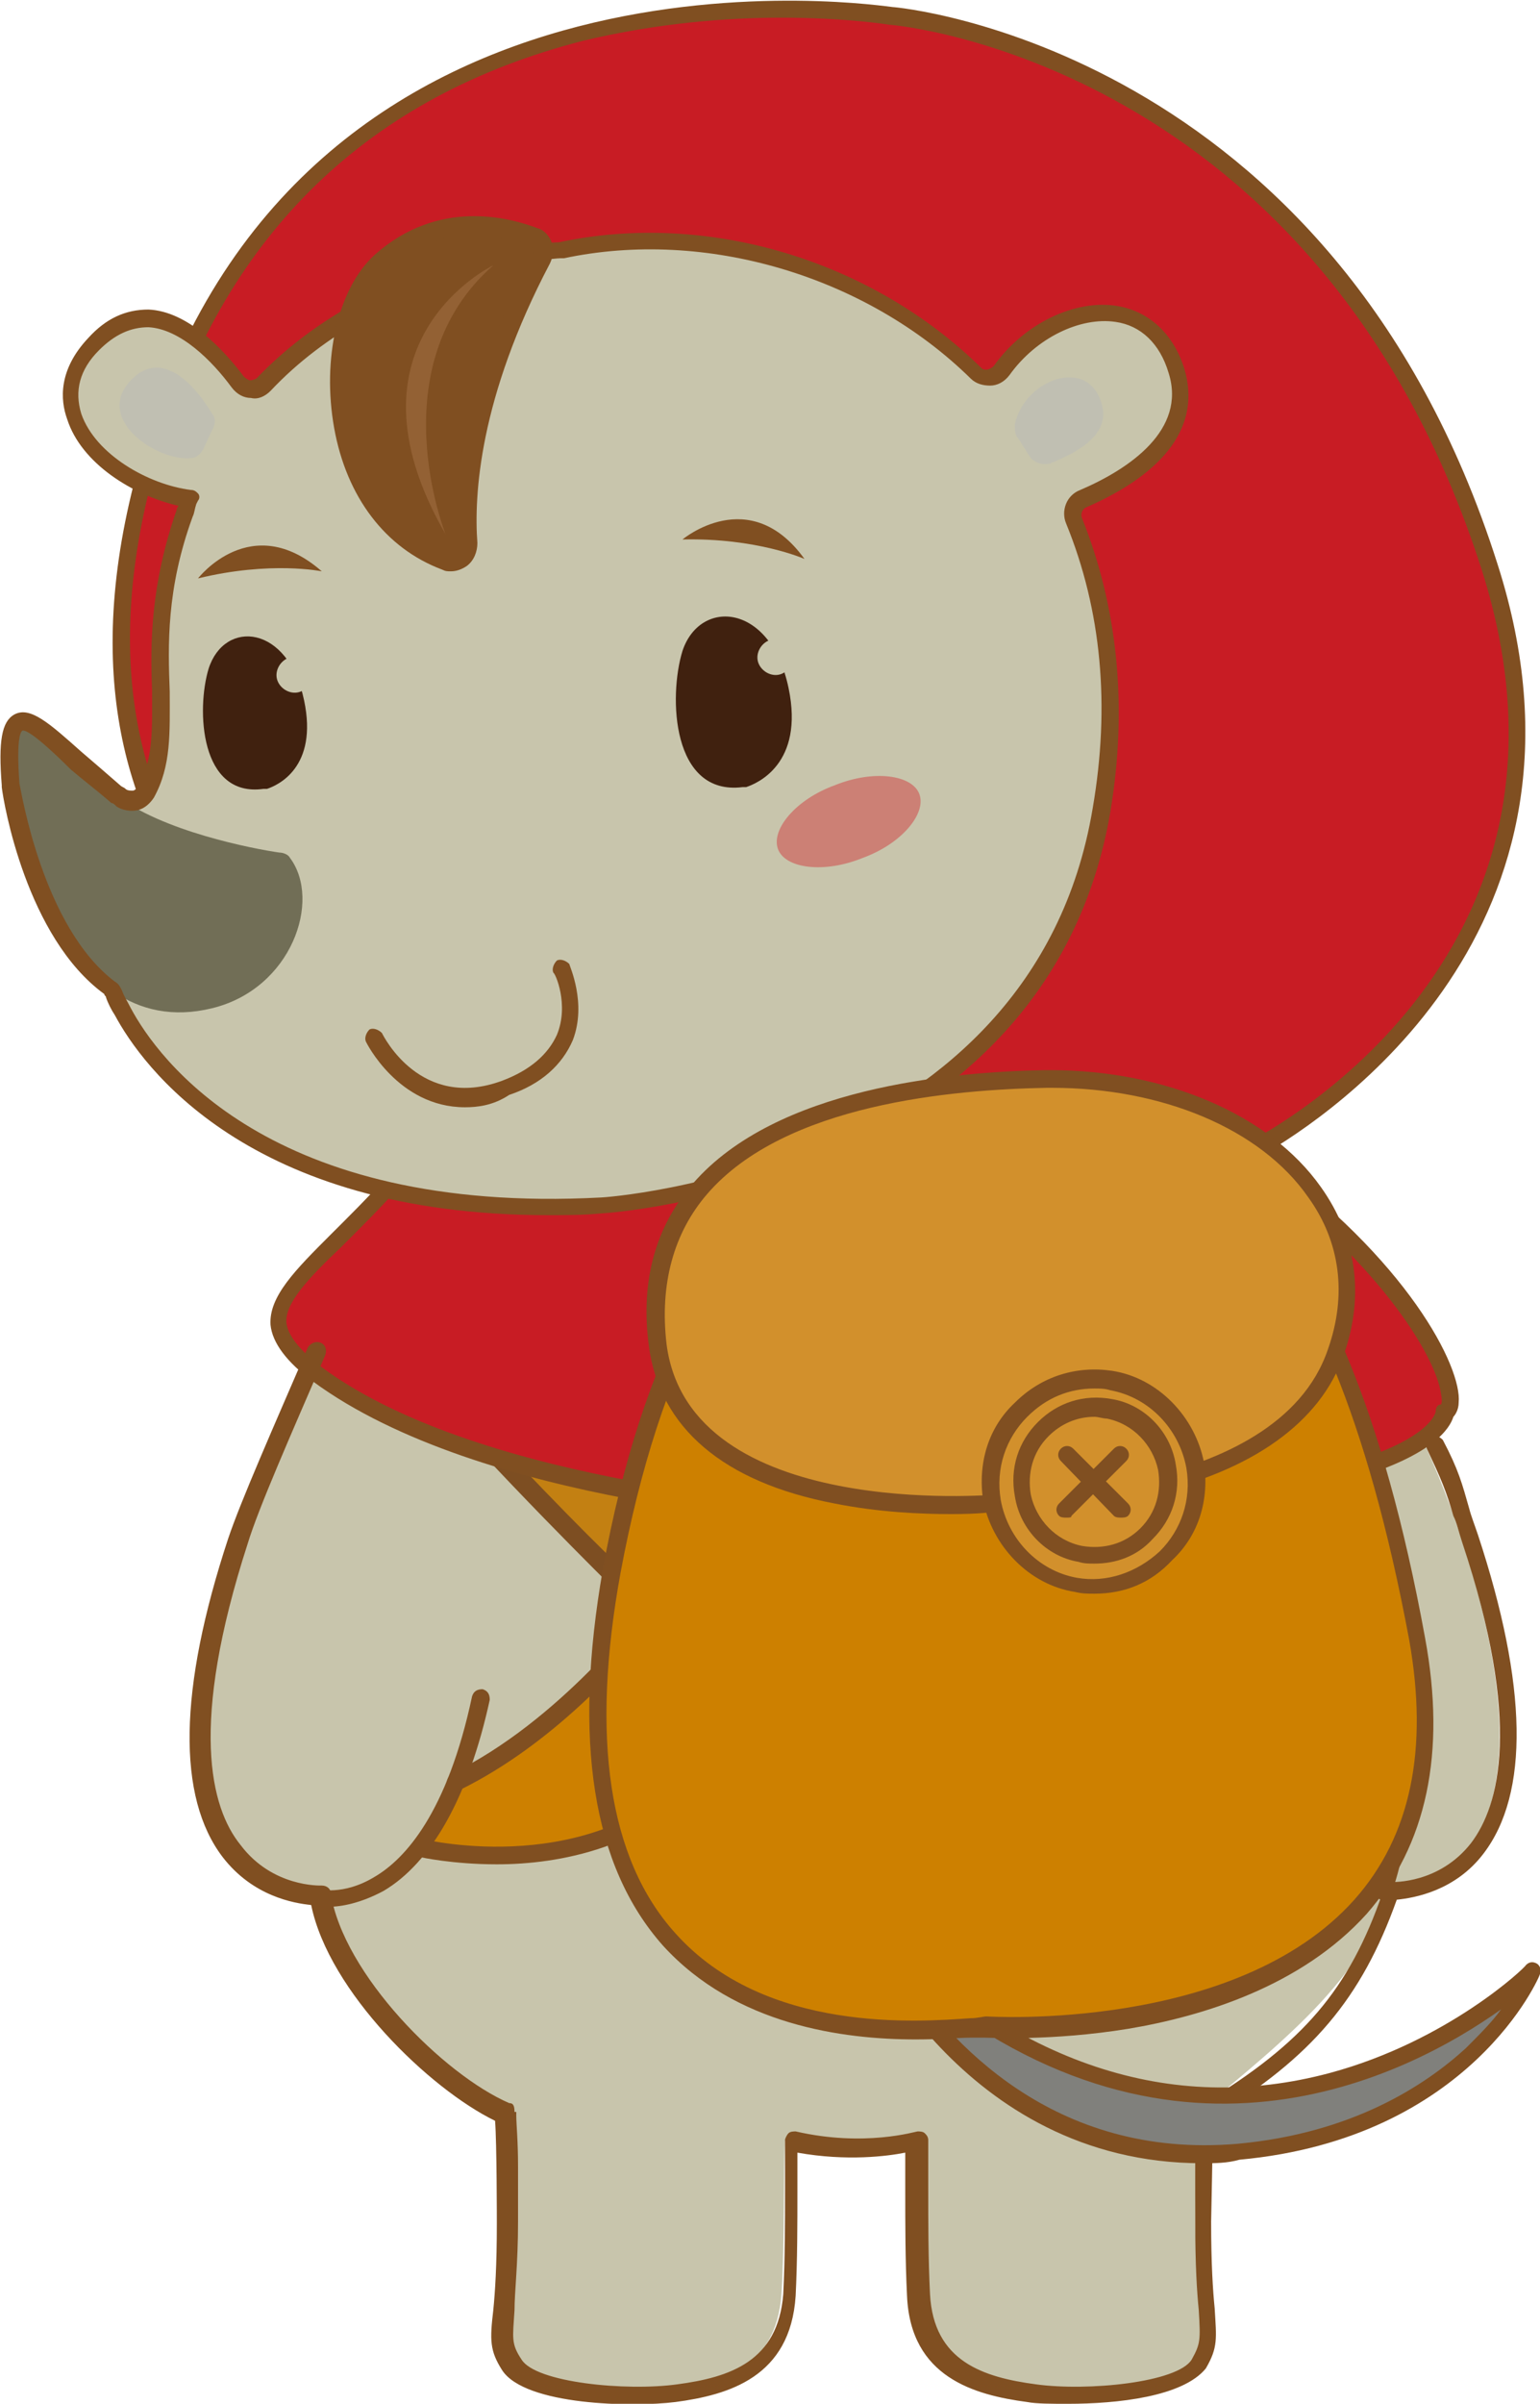 <?xml version="1.0" encoding="utf-8"?>
<!-- Generator: Adobe Illustrator 26.0.3, SVG Export Plug-In . SVG Version: 6.00 Build 0)  -->
<svg version="1.1" xmlns="http://www.w3.org/2000/svg" xmlns:xlink="http://www.w3.org/1999/xlink" x="0px" y="0px"
	 viewBox="0 0 87.1 135.9" style="enable-background:new 0 0 87.1 135.9;" xml:space="preserve">
<style type="text/css">
	.st0{fill:#FFFFFF;}
	.st1{fill:none;stroke:#000000;stroke-miterlimit:10;}
	.st2{fill-rule:evenodd;clip-rule:evenodd;fill:#FFFFD5;}
	.st3{fill:#A7A7A7;}
	.st4{fill:none;stroke:#000000;stroke-width:1.004;stroke-miterlimit:10;}
	.st5{display:none;}
	.st6{display:inline;fill:#C81E79;}
	.st7{display:inline;}
	.st8{fill:#FFE795;}
	.st9{fill:#FFECD3;}
	.st10{opacity:0.2;clip-path:url(#SVGID_00000145753589266965024020000006917311709190204819_);}
	.st11{opacity:0.8;fill:#F1F1F2;}
	.st12{fill:#F5F5F5;}
	.st13{fill:none;stroke:#FF6666;stroke-miterlimit:10;}
	.st14{clip-path:url(#SVGID_00000087405600508763200750000016668805889069237667_);}
	.st15{clip-path:url(#SVGID_00000121977804170560738250000013758182636049059005_);}
	.st16{fill:#339D99;}
	.st17{opacity:0.1;}
	
		.st18{clip-path:url(#SVGID_00000091732168501294797340000004136061343899273600_);fill:none;stroke:#FFFFFF;stroke-width:1.316;stroke-miterlimit:10;}
	.st19{fill:#FFEEBD;}
	.st20{fill:#E4E9EC;}
	.st21{fill:#FF801E;}
	.st22{fill:#91D7E0;}
	.st23{opacity:0.5;}
	.st24{fill:none;stroke:#FFE795;stroke-width:20;stroke-miterlimit:10;}
	.st25{fill:#FF6B1E;}
	.st26{fill:#008480;}
	.st27{clip-path:url(#SVGID_00000080912162043963908840000002768502714001960582_);}
	.st28{clip-path:url(#SVGID_00000053509060081043960480000008544803643422161799_);}
	.st29{opacity:0.9;fill:#FFE795;}
	.st30{fill:#FFFFFF;stroke:#42210B;stroke-width:2;stroke-miterlimit:10;}
	.st31{fill:#42210B;}
	.st32{fill:#C8C5AC;}
	.st33{clip-path:url(#SVGID_00000023255617715032956680000003581003497918544043_);}
	.st34{fill:#C0BFB2;}
	.st35{fill:#804F21;}
	.st36{fill:#80807C;}
	.st37{fill:#CD8000;}
	.st38{fill:#D2902C;}
	.st39{fill:#C81C24;}
	.st40{fill:#716E56;}
	.st41{fill:#89212D;}
	.st42{fill:#40210F;}
	.st43{fill:#732F3B;}
	.st44{fill:#CC8075;}
	.st45{fill:#936134;}
	.st46{clip-path:url(#SVGID_00000148624054627328415190000003699828348959411620_);}
	.st47{clip-path:url(#SVGID_00000165211485836469878750000016730711858509406860_);}
	.st48{fill:#A3A4A5;}
	.st49{fill:#2C81BB;}
	.st50{fill:#1E8539;}
	.st51{fill:#A28062;}
	.st52{fill:#6A3906;}
	.st53{fill:#C4BFB4;}
	.st54{fill:#A39680;}
	.st55{fill:#D7AC3E;}
	.st56{fill:#C00012;}
	.st57{fill:#9E0D23;}
	.st58{fill:#C23828;}
	.st59{fill:#B6B7B7;}
	.st60{fill:#808080;}
	.st61{fill:#00803A;}
	.st62{fill:#809D1F;}
	.st63{fill:none;}
	.st64{fill:#8D8046;}
	.st65{clip-path:url(#SVGID_00000178906849599261040410000005773584433968105368_);}
	.st66{fill:#D5C800;}
	.st67{fill:#808077;}
	.st68{fill:#C9C9CA;}
	.st69{fill:#95BDD3;}
	.st70{fill:#796A56;}
	.st71{fill:#604C3F;}
	.st72{clip-path:url(#SVGID_00000036217983849253358910000000598623518266651031_);}
	.st73{fill:#CDCDCD;}
	.st74{fill:#FF6666;}
	.st75{clip-path:url(#SVGID_00000129888623978652407850000010023220964921419672_);}
	.st76{fill:#4D4D4D;}
	.st77{clip-path:url(#SVGID_00000127004241157914379290000005579416629199318688_);}
	.st78{clip-path:url(#SVGID_00000044156864802550770440000017472080618663246989_);}
	.st79{fill:url(#SVGID_00000145054420567796686240000001140132748445154442_);}
	.st80{fill:#C38012;}
	.st81{fill:#7D4E22;}
	.st82{fill:#FFFFFF;stroke:#42210B;stroke-miterlimit:10;}
	.st83{fill:#C83E52;}
	.st84{fill:#0F6208;}
	.st85{fill:#0D6FB1;}
	.st86{fill:none;stroke:#878888;stroke-width:1.048;stroke-miterlimit:10;}
	.st87{fill:none;stroke:#878888;stroke-width:1.039;stroke-miterlimit:10;}
	.st88{fill:none;stroke:#878888;stroke-miterlimit:10;}
	.st89{fill:none;stroke:#42210B;stroke-miterlimit:10;}
	.st90{fill:none;stroke:#FF6666;stroke-width:2;stroke-miterlimit:10;}
	.st91{fill:none;stroke:#FFFFFF;stroke-width:3;stroke-linecap:round;stroke-linejoin:round;stroke-miterlimit:10;}
	.st92{fill:none;stroke:#42210B;stroke-width:0.836;stroke-linecap:round;stroke-miterlimit:10;}
	.st93{fill:none;stroke:#42210B;stroke-width:0.928;stroke-linecap:round;stroke-miterlimit:10;}
	.st94{fill:#FFFF00;stroke:#FF0000;stroke-width:2;stroke-miterlimit:10;}
	.st95{fill:#FF0000;}
	.st96{fill:#333333;}
	.st97{fill:none;stroke:#000000;stroke-width:2;stroke-miterlimit:10;}
	.st98{fill:none;stroke:#FF6B1E;stroke-width:2;stroke-miterlimit:10;}
	.st99{fill:#FFFFFF;stroke:#42210B;stroke-width:2;stroke-linecap:round;stroke-linejoin:round;stroke-miterlimit:10;}
	.st100{fill:#FFEEBD;stroke:#FF6B1E;stroke-width:2;stroke-miterlimit:10;}
	.st101{fill:#FFE795;stroke:#FF6B1E;stroke-width:2;stroke-miterlimit:10;}
	.st102{fill:#FFFFFF;stroke:#FF6B1E;stroke-width:2;stroke-miterlimit:10;}
	.st103{fill:none;stroke:#A7A7A7;stroke-width:2;stroke-miterlimit:10;stroke-dasharray:4,6,4,6;}
	.st104{clip-path:url(#SVGID_00000165931770538195481970000015599040116598010046_);}
	.st105{fill:#FFFFFF;stroke:#FFFFFF;stroke-miterlimit:10;}
	.st106{fill:none;stroke:#FFFFFF;stroke-miterlimit:10;}
	.st107{fill:#E36A36;}
	.st108{opacity:0.9;fill:#FFFFFF;}
	.st109{fill:none;stroke:#000000;stroke-width:10;stroke-linejoin:round;}
	
		.st110{clip-path:url(#SVGID_00000168113920967167633980000007287437024199755651_);fill:none;stroke:#000000;stroke-width:10;stroke-linejoin:round;}
	.st111{fill:none;stroke:#FFFFFF;stroke-width:10;stroke-linejoin:round;}
	.st112{clip-path:url(#SVGID_00000160148064047332913570000017261704121969249434_);}
	.st113{clip-path:url(#SVGID_00000081617781690544806640000003455542825038303377_);}
	.st114{fill:#C20D23;}
	.st115{fill:#652732;}
	.st116{fill:#00A8BD;}
	.st117{fill:#40B34F;}
	.st118{fill:#FF5453;}
	.st119{fill:none;stroke:#FFFFFF;stroke-width:4;}
	.st120{fill:#FF3333;}
	.st121{fill:none;stroke:#FFFFFF;stroke-width:1.829;stroke-miterlimit:10;}
	.st122{fill:none;stroke:#FFFFFF;stroke-width:3;}
	.st123{fill:none;stroke:#FFFFFF;stroke-width:3;stroke-miterlimit:10;}
	.st124{clip-path:url(#SVGID_00000061429919787058400760000003012771787326863771_);}
	.st125{opacity:0.6;clip-path:url(#SVGID_00000061429919787058400760000003012771787326863771_);}
	.st126{fill-opacity:0.6;}
	.st127{fill:#E52310;}
	.st128{fill:none;stroke:#00A8BD;stroke-width:2.392;stroke-miterlimit:10;}
	.st129{fill:#0B316A;}
	.st130{fill:#0B316A;stroke:#FFFFFF;stroke-miterlimit:10;}
	.st131{fill:none;stroke:#A7A7A7;stroke-width:6.25;stroke-miterlimit:10;}
	.st132{fill:#FCD24E;}
	.st133{fill:#F09875;}
	.st134{fill:#E4E3D6;}
	.st135{fill:#FFFF00;stroke:#FF0000;stroke-width:3;stroke-miterlimit:10;}
	.st136{fill:#856666;}
	.st137{fill:none;stroke:#FF801E;stroke-width:6.089;stroke-linecap:round;stroke-miterlimit:10;}
	.st138{fill:none;stroke:#FFFFFF;stroke-width:2.131;stroke-miterlimit:10;}
	.st139{fill:#FF994B;}
	.st140{fill:none;stroke:#8E8E8E;stroke-width:6.089;stroke-miterlimit:10;}
	.st141{fill:#666666;}
	.st142{fill:none;stroke:#C10923;stroke-width:2.03;stroke-miterlimit:10;}
	.st143{fill:none;stroke:#FF0000;stroke-width:5;stroke-linejoin:round;stroke-miterlimit:10;}
	.st144{fill:#8BC65E;}
	.st145{fill:none;stroke:#8E8E8E;stroke-width:3;stroke-miterlimit:10;}
	.st146{fill:none;stroke:#FFFFFF;stroke-width:2.121;stroke-miterlimit:10;}
	.st147{fill:#2E94C8;}
	.st148{fill:#66B5B3;}
	.st149{fill:none;stroke:#339D99;stroke-width:6.089;stroke-linecap:round;stroke-miterlimit:10;}
	.st150{fill:none;stroke:#339D99;stroke-width:6.089;stroke-miterlimit:10;}
	.st151{fill:none;stroke:#2E94C8;stroke-width:2;stroke-miterlimit:10;}
	.st152{fill:#FF801E;stroke:#FFFFFF;stroke-width:8;stroke-miterlimit:10;}
	.st153{fill:#339D99;stroke:#FFFFFF;stroke-width:8;stroke-miterlimit:10;}
	.st154{fill:#802780;}
	.st155{fill:#FFFF00;}
	.st156{fill:none;stroke:#42210B;stroke-width:3;stroke-miterlimit:10;stroke-dasharray:5,5;}
	.st157{fill:none;stroke:#FF6666;stroke-width:3;stroke-miterlimit:10;stroke-dasharray:3,5;}
	.st158{fill:none;stroke:#008480;stroke-width:2;stroke-miterlimit:10;}
	.st159{clip-path:url(#SVGID_00000132067860419077414460000000862288576634369461_);}
	.st160{clip-path:url(#SVGID_00000116927981747676731660000000846240835393708965_);fill:#F5F2E9;}
	.st161{clip-path:url(#SVGID_00000116927981747676731660000000846240835393708965_);fill:#DFD7CB;}
	.st162{clip-path:url(#SVGID_00000116927981747676731660000000846240835393708965_);fill:#C1BBB0;}
	.st163{clip-path:url(#SVGID_00000116927981747676731660000000846240835393708965_);fill:#847E7C;}
	.st164{clip-path:url(#SVGID_00000116927981747676731660000000846240835393708965_);fill:#D3D3D4;}
	.st165{clip-path:url(#SVGID_00000116927981747676731660000000846240835393708965_);fill:#494342;}
	.st166{clip-path:url(#SVGID_00000116927981747676731660000000846240835393708965_);fill:#DBD6C4;}
	.st167{clip-path:url(#SVGID_00000116927981747676731660000000846240835393708965_);fill:#D4D0BA;}
	.st168{clip-path:url(#SVGID_00000116927981747676731660000000846240835393708965_);fill:#F6F1D6;}
	.st169{clip-path:url(#SVGID_00000116927981747676731660000000846240835393708965_);fill:#FFFFFF;}
	.st170{clip-path:url(#SVGID_00000116927981747676731660000000846240835393708965_);fill:#A4A9AB;}
	.st171{clip-path:url(#SVGID_00000116927981747676731660000000846240835393708965_);fill:#C6CFD3;}
	.st172{clip-path:url(#SVGID_00000116927981747676731660000000846240835393708965_);fill:#B8BDBF;}
	.st173{clip-path:url(#SVGID_00000116927981747676731660000000846240835393708965_);fill:#D4DDE1;}
	.st174{clip-path:url(#SVGID_00000116927981747676731660000000846240835393708965_);fill:#EAE4D1;}
	.st175{clip-path:url(#SVGID_00000116927981747676731660000000846240835393708965_);fill:#A7A08F;}
	.st176{clip-path:url(#SVGID_00000116927981747676731660000000846240835393708965_);fill:#F7F8F8;}
	.st177{clip-path:url(#SVGID_00000116927981747676731660000000846240835393708965_);fill:#A3D1D0;}
	.st178{clip-path:url(#SVGID_00000116927981747676731660000000846240835393708965_);fill:none;stroke:#E50C84;stroke-width:0.364;}
	.st179{clip-path:url(#SVGID_00000116927981747676731660000000846240835393708965_);fill:#B2A58F;}
	.st180{clip-path:url(#SVGID_00000116927981747676731660000000846240835393708965_);fill:#645E5B;}
	.st181{clip-path:url(#SVGID_00000116927981747676731660000000846240835393708965_);fill:#5D5857;}
	.st182{clip-path:url(#SVGID_00000116927981747676731660000000846240835393708965_);fill:#00A4E3;}
	.st183{clip-path:url(#SVGID_00000116927981747676731660000000846240835393708965_);}
	.st184{clip-path:url(#SVGID_00000181045938259954812830000014720157051217042048_);fill:#494342;}
	.st185{clip-path:url(#SVGID_00000181045938259954812830000014720157051217042048_);fill:#676260;}
	.st186{clip-path:url(#SVGID_00000181045938259954812830000014720157051217042048_);fill:#F8C499;}
	.st187{clip-path:url(#SVGID_00000181045938259954812830000014720157051217042048_);fill:#1A0B08;}
	.st188{clip-path:url(#SVGID_00000181045938259954812830000014720157051217042048_);fill:#DC5425;}
	.st189{clip-path:url(#SVGID_00000181045938259954812830000014720157051217042048_);fill:#A3B8C2;}
	.st190{clip-path:url(#SVGID_00000181045938259954812830000014720157051217042048_);fill:#BD3525;}
	.st191{clip-path:url(#SVGID_00000181045938259954812830000014720157051217042048_);fill:#E5E3E3;}
	.st192{clip-path:url(#SVGID_00000181045938259954812830000014720157051217042048_);fill:#A5A3A2;}
	.st193{clip-path:url(#SVGID_00000181045938259954812830000014720157051217042048_);fill:#F5F3F1;}
	.st194{clip-path:url(#SVGID_00000181045938259954812830000014720157051217042048_);fill:#6A3921;}
	.st195{clip-path:url(#SVGID_00000181045938259954812830000014720157051217042048_);fill:#645E5B;}
	.st196{clip-path:url(#SVGID_00000181045938259954812830000014720157051217042048_);fill:#D5C78C;}
	.st197{clip-path:url(#SVGID_00000181045938259954812830000014720157051217042048_);fill:#BEB098;}
	.st198{clip-path:url(#SVGID_00000181045938259954812830000014720157051217042048_);fill:#B2A58F;}
	.st199{clip-path:url(#SVGID_00000181045938259954812830000014720157051217042048_);fill:#F5AF7D;}
	.st200{clip-path:url(#SVGID_00000181045938259954812830000014720157051217042048_);fill:#716C6A;}
	.st201{clip-path:url(#SVGID_00000181045938259954812830000014720157051217042048_);fill:#265A82;}
	.st202{clip-path:url(#SVGID_00000181045938259954812830000014720157051217042048_);fill:#864C2F;}
	.st203{clip-path:url(#SVGID_00000181045938259954812830000014720157051217042048_);fill:#E3905D;}
	.st204{clip-path:url(#SVGID_00000181045938259954812830000014720157051217042048_);fill:#A4842A;}
	.st205{clip-path:url(#SVGID_00000181045938259954812830000014720157051217042048_);fill:#5D5857;}
	.st206{clip-path:url(#SVGID_00000181045938259954812830000014720157051217042048_);fill:#60879F;}
	.st207{clip-path:url(#SVGID_00000181045938259954812830000014720157051217042048_);fill:#4D6E84;}
	.st208{clip-path:url(#SVGID_00000181045938259954812830000014720157051217042048_);fill:#BCD4DF;}
	.st209{clip-path:url(#SVGID_00000181045938259954812830000014720157051217042048_);fill:#BDC3C4;}
	.st210{clip-path:url(#SVGID_00000181045938259954812830000014720157051217042048_);fill:#909393;}
	.st211{clip-path:url(#SVGID_00000181045938259954812830000014720157051217042048_);fill:#EAEEF1;}
	.st212{clip-path:url(#SVGID_00000181045938259954812830000014720157051217042048_);fill:#847E7C;}
	.st213{clip-path:url(#SVGID_00000181045938259954812830000014720157051217042048_);fill:#BE9E7F;}
	.st214{clip-path:url(#SVGID_00000181045938259954812830000014720157051217042048_);fill:#A7A09D;}
	.st215{clip-path:url(#SVGID_00000181045938259954812830000014720157051217042048_);fill:#DFD7CB;}
	.st216{clip-path:url(#SVGID_00000181045938259954812830000014720157051217042048_);fill:#D4D2CA;}
	.st217{clip-path:url(#SVGID_00000181045938259954812830000014720157051217042048_);fill:#D4DDE1;}
	.st218{clip-path:url(#SVGID_00000181045938259954812830000014720157051217042048_);fill:#EDDE7B;}
	.st219{clip-path:url(#SVGID_00000181045938259954812830000014720157051217042048_);fill:#CCC06B;}
	.st220{clip-path:url(#SVGID_00000181045938259954812830000014720157051217042048_);fill:#978C42;}
	.st221{clip-path:url(#SVGID_00000181045938259954812830000014720157051217042048_);fill:#FFFFFF;}
	.st222{clip-path:url(#SVGID_00000181045938259954812830000014720157051217042048_);fill:#49798A;}
	.st223{clip-path:url(#SVGID_00000181045938259954812830000014720157051217042048_);fill:#6AA9C0;}
	.st224{clip-path:url(#SVGID_00000181045938259954812830000014720157051217042048_);fill:#EAE4D1;}
	.st225{clip-path:url(#SVGID_00000181045938259954812830000014720157051217042048_);fill:#937459;}
	.st226{clip-path:url(#SVGID_00000181045938259954812830000014720157051217042048_);fill:#E0E0D0;}
	.st227{clip-path:url(#SVGID_00000181045938259954812830000014720157051217042048_);fill:#EBEDDF;}
	.st228{clip-path:url(#SVGID_00000181045938259954812830000014720157051217042048_);fill:#C9C6B3;}
	.st229{clip-path:url(#SVGID_00000181045938259954812830000014720157051217042048_);fill:#D3B798;}
	.st230{clip-path:url(#SVGID_00000181045938259954812830000014720157051217042048_);fill:#F5E8D1;}
	.st231{clip-path:url(#SVGID_00000181045938259954812830000014720157051217042048_);fill:none;stroke:#494342;stroke-width:1.596;}
	.st232{clip-path:url(#SVGID_00000181045938259954812830000014720157051217042048_);fill:#C7BDA9;}
	.st233{clip-path:url(#SVGID_00000181045938259954812830000014720157051217042048_);fill:#9E9991;}
	.st234{clip-path:url(#SVGID_00000181045938259954812830000014720157051217042048_);fill:#D3D3D4;}
	.st235{clip-path:url(#SVGID_00000181045938259954812830000014720157051217042048_);fill:#A36852;}
	.st236{clip-path:url(#SVGID_00000181045938259954812830000014720157051217042048_);fill:#C6CFD3;}
	.st237{clip-path:url(#SVGID_00000181045938259954812830000014720157051217042048_);fill:#865442;}
	.st238{clip-path:url(#SVGID_00000181045938259954812830000014720157051217042048_);fill:#B1BFC5;}
	.st239{clip-path:url(#SVGID_00000181045938259954812830000014720157051217042048_);fill:#F7F8F8;}
	.st240{clip-path:url(#SVGID_00000181045938259954812830000014720157051217042048_);fill:#C1BBB0;}
	.st241{clip-path:url(#SVGID_00000181045938259954812830000014720157051217042048_);fill:#B8B2A9;}
	.st242{clip-path:url(#SVGID_00000181045938259954812830000014720157051217042048_);fill:#FDD23E;}
	.st243{clip-path:url(#SVGID_00000181045938259954812830000014720157051217042048_);fill:#65AADD;}
	.st244{clip-path:url(#SVGID_00000181045938259954812830000014720157051217042048_);fill:#EAE5DA;}
	.st245{clip-path:url(#SVGID_00000181045938259954812830000014720157051217042048_);fill:#684E44;}
	.st246{clip-path:url(#SVGID_00000181045938259954812830000014720157051217042048_);fill:#B09F5D;}
	.st247{clip-path:url(#SVGID_00000181045938259954812830000014720157051217042048_);fill:#E0CA76;}
	.st248{clip-path:url(#SVGID_00000181045938259954812830000014720157051217042048_);fill:#3472A1;}
	.st249{clip-path:url(#SVGID_00000181045938259954812830000014720157051217042048_);fill:#E6A476;}
	.st250{clip-path:url(#SVGID_00000181045938259954812830000014720157051217042048_);fill:#C18A63;}
	.st251{clip-path:url(#SVGID_00000181045938259954812830000014720157051217042048_);fill:#A5BBC3;}
	.st252{clip-path:url(#SVGID_00000181045938259954812830000014720157051217042048_);fill:#999898;}
	.st253{clip-path:url(#SVGID_00000181045938259954812830000014720157051217042048_);fill:#9F7D51;}
	.st254{clip-path:url(#SVGID_00000181045938259954812830000014720157051217042048_);fill:#E5DAC5;}
	.st255{clip-path:url(#SVGID_00000181045938259954812830000014720157051217042048_);fill:#304E7A;}
	.st256{clip-path:url(#SVGID_00000181045938259954812830000014720157051217042048_);fill:#D3C9B6;}
	.st257{clip-path:url(#SVGID_00000181045938259954812830000014720157051217042048_);fill:#29456E;}
	.st258{clip-path:url(#SVGID_00000181045938259954812830000014720157051217042048_);fill:#E5C23C;}
	.st259{clip-path:url(#SVGID_00000181045938259954812830000014720157051217042048_);fill:#F4CF41;}
	.st260{clip-path:url(#SVGID_00000181045938259954812830000014720157051217042048_);fill:#223B61;}
	.st261{clip-path:url(#SVGID_00000181045938259954812830000014720157051217042048_);fill:#EAD9A5;}
	.st262{clip-path:url(#SVGID_00000181045938259954812830000014720157051217042048_);fill:#EEAA7A;}
	.st263{clip-path:url(#SVGID_00000181045938259954812830000014720157051217042048_);fill:#913721;}
	.st264{clip-path:url(#SVGID_00000181045938259954812830000014720157051217042048_);fill:#B0462E;}
	.st265{clip-path:url(#SVGID_00000181045938259954812830000014720157051217042048_);fill:#136EAB;}
	.st266{clip-path:url(#SVGID_00000181045938259954812830000014720157051217042048_);fill:#A4896D;}
	.st267{clip-path:url(#SVGID_00000181045938259954812830000014720157051217042048_);fill:#EB9620;}
	.st268{clip-path:url(#SVGID_00000181045938259954812830000014720157051217042048_);fill:#A57839;}
	.st269{clip-path:url(#SVGID_00000181045938259954812830000014720157051217042048_);fill:#775523;}
	.st270{clip-path:url(#SVGID_00000181045938259954812830000014720157051217042048_);fill:#9A6C4D;}
	.st271{clip-path:url(#SVGID_00000181045938259954812830000014720157051217042048_);fill:#C9CACA;}
	.st272{clip-path:url(#SVGID_00000181045938259954812830000014720157051217042048_);fill:#9FA0A0;}
	.st273{clip-path:url(#SVGID_00000181045938259954812830000014720157051217042048_);fill:#E9D1B5;}
	.st274{clip-path:url(#SVGID_00000181045938259954812830000014720157051217042048_);fill:#96908D;}
	.st275{clip-path:url(#SVGID_00000181045938259954812830000014720157051217042048_);fill:#007EA2;}
	
		.st276{clip-path:url(#SVGID_00000181045938259954812830000014720157051217042048_);fill:none;stroke:#E3007F;stroke-width:9.000000e-02;}
	.st277{clip-path:url(#SVGID_00000181045938259954812830000014720157051217042048_);fill:#0090BA;}
	.st278{clip-path:url(#SVGID_00000181045938259954812830000014720157051217042048_);fill:#2C628D;}
	.st279{clip-path:url(#SVGID_00000181045938259954812830000014720157051217042048_);fill:#F4E9DB;}
	.st280{clip-path:url(#SVGID_00000181045938259954812830000014720157051217042048_);fill:#CB5237;}
	.st281{clip-path:url(#SVGID_00000181045938259954812830000014720157051217042048_);fill:#949C2D;}
	.st282{clip-path:url(#SVGID_00000181045938259954812830000014720157051217042048_);fill:#FFDB3F;}
	.st283{clip-path:url(#SVGID_00000181045938259954812830000014720157051217042048_);fill:#D4986D;}
	.st284{opacity:0.7;clip-path:url(#SVGID_00000181045938259954812830000014720157051217042048_);}
	.st285{clip-path:url(#SVGID_00000146497736576686668350000009265312094181009289_);fill:#EBD1CA;}
	.st286{clip-path:url(#SVGID_00000181045938259954812830000014720157051217042048_);fill:#A38887;}
	.st287{clip-path:url(#SVGID_00000181045938259954812830000014720157051217042048_);fill:#D7B4B1;}
	.st288{clip-path:url(#SVGID_00000181045938259954812830000014720157051217042048_);fill:#DBD7D5;}
	.st289{clip-path:url(#SVGID_00000181045938259954812830000014720157051217042048_);fill:#A7A08F;}
	.st290{clip-path:url(#SVGID_00000181045938259954812830000014720157051217042048_);fill:#EAE5E3;}
	.st291{clip-path:url(#SVGID_00000181045938259954812830000014720157051217042048_);fill:#EDECEB;}
	.st292{clip-path:url(#SVGID_00000181045938259954812830000014720157051217042048_);fill:#B8B5B4;}
	.st293{clip-path:url(#SVGID_00000181045938259954812830000014720157051217042048_);fill:#928F8E;}
	.st294{clip-path:url(#SVGID_00000181045938259954812830000014720157051217042048_);fill:#8BB1B0;}
	.st295{clip-path:url(#SVGID_00000181045938259954812830000014720157051217042048_);fill:#B0C7D1;}
	.st296{clip-path:url(#SVGID_00000181045938259954812830000014720157051217042048_);fill:#CBB039;}
	.st297{clip-path:url(#SVGID_00000181045938259954812830000014720157051217042048_);fill:#FFEA00;}
	.st298{clip-path:url(#SVGID_00000181045938259954812830000014720157051217042048_);fill:#C7A505;}
	.st299{clip-path:url(#SVGID_00000181045938259954812830000014720157051217042048_);fill:#FDD108;}
	.st300{clip-path:url(#SVGID_00000181045938259954812830000014720157051217042048_);fill:#ADADAC;}
	.st301{clip-path:url(#SVGID_00000181045938259954812830000014720157051217042048_);fill:#D3D2D2;}
	.st302{clip-path:url(#SVGID_00000181045938259954812830000014720157051217042048_);fill:#C1C0C0;}
	.st303{clip-path:url(#SVGID_00000181045938259954812830000014720157051217042048_);fill:#CAB800;}
	.st304{clip-path:url(#SVGID_00000181045938259954812830000014720157051217042048_);fill:#F2DB00;}
	.st305{clip-path:url(#SVGID_00000181045938259954812830000014720157051217042048_);fill:#E77600;}
	.st306{clip-path:url(#SVGID_00000181045938259954812830000014720157051217042048_);fill:#EEAA3D;}
	.st307{clip-path:url(#SVGID_00000181045938259954812830000014720157051217042048_);fill:#D3EDFB;}
	.st308{clip-path:url(#SVGID_00000181045938259954812830000014720157051217042048_);fill:#AF5200;}
	.st309{clip-path:url(#SVGID_00000181045938259954812830000014720157051217042048_);fill:#7D7A7A;}
	.st310{clip-path:url(#SVGID_00000181045938259954812830000014720157051217042048_);fill:#E9D0A1;}
	.st311{clip-path:url(#SVGID_00000181045938259954812830000014720157051217042048_);fill:#B79E74;}
	.st312{clip-path:url(#SVGID_00000181045938259954812830000014720157051217042048_);fill:#AAC351;}
	.st313{clip-path:url(#SVGID_00000181045938259954812830000014720157051217042048_);fill:#F2D5B5;}
	.st314{clip-path:url(#SVGID_00000181045938259954812830000014720157051217042048_);fill:#5D8343;}
	.st315{clip-path:url(#SVGID_00000181045938259954812830000014720157051217042048_);fill:#A69179;}
	.st316{clip-path:url(#SVGID_00000181045938259954812830000014720157051217042048_);fill:#F4B3C2;}
	.st317{clip-path:url(#SVGID_00000181045938259954812830000014720157051217042048_);fill:#CB8219;}
	.st318{clip-path:url(#SVGID_00000181045938259954812830000014720157051217042048_);fill:none;stroke:#E3007F;stroke-width:0.118;}
	.st319{clip-path:url(#SVGID_00000181045938259954812830000014720157051217042048_);fill:#902314;}
	.st320{clip-path:url(#SVGID_00000181045938259954812830000014720157051217042048_);fill:#BE3221;}
	.st321{clip-path:url(#SVGID_00000181045938259954812830000014720157051217042048_);fill:#DA3924;}
	.st322{clip-path:url(#SVGID_00000181045938259954812830000014720157051217042048_);fill:#A62A19;}
	.st323{clip-path:url(#SVGID_00000181045938259954812830000014720157051217042048_);fill:#5B0400;}
	.st324{clip-path:url(#SVGID_00000181045938259954812830000014720157051217042048_);fill:#CA3A29;}
	.st325{clip-path:url(#SVGID_00000181045938259954812830000014720157051217042048_);fill:#AC2A17;}
	.st326{clip-path:url(#SVGID_00000181045938259954812830000014720157051217042048_);fill:#DB5435;}
	.st327{clip-path:url(#SVGID_00000181045938259954812830000014720157051217042048_);fill:#9FD8F7;}
	.st328{clip-path:url(#SVGID_00000181045938259954812830000014720157051217042048_);fill:#9C3811;}
	.st329{clip-path:url(#SVGID_00000181045938259954812830000014720157051217042048_);fill:#FFE100;}
	.st330{clip-path:url(#SVGID_00000181045938259954812830000014720157051217042048_);fill:#C8161E;}
	.st331{clip-path:url(#SVGID_00000181045938259954812830000014720157051217042048_);fill:#89BCD6;}
	.st332{clip-path:url(#SVGID_00000181045938259954812830000014720157051217042048_);fill:#BE471D;}
	.st333{clip-path:url(#SVGID_00000181045938259954812830000014720157051217042048_);fill:#812A02;}
	.st334{clip-path:url(#SVGID_00000181045938259954812830000014720157051217042048_);fill:#E6E6E6;}
	.st335{clip-path:url(#SVGID_00000181045938259954812830000014720157051217042048_);fill:#BE472C;}
	.st336{clip-path:url(#SVGID_00000181045938259954812830000014720157051217042048_);fill:#D23A27;}
	.st337{clip-path:url(#SVGID_00000181045938259954812830000014720157051217042048_);fill:#3E3736;}
	.st338{clip-path:url(#SVGID_00000181045938259954812830000014720157051217042048_);fill:#B84931;}
	.st339{clip-path:url(#SVGID_00000181045938259954812830000014720157051217042048_);fill:#CAC7C5;}
	.st340{clip-path:url(#SVGID_00000181045938259954812830000014720157051217042048_);fill:#A13E28;}
	.st341{clip-path:url(#SVGID_00000181045938259954812830000014720157051217042048_);fill:#EF857D;}
	.st342{clip-path:url(#SVGID_00000181045938259954812830000014720157051217042048_);fill:#F19C97;}
	.st343{clip-path:url(#SVGID_00000181045938259954812830000014720157051217042048_);fill:#B1714B;}
	.st344{clip-path:url(#SVGID_00000181045938259954812830000014720157051217042048_);fill:#D0A7C0;}
	.st345{clip-path:url(#SVGID_00000181045938259954812830000014720157051217042048_);fill:#C2AF67;}
	.st346{clip-path:url(#SVGID_00000181045938259954812830000014720157051217042048_);fill:#536C38;}
	.st347{clip-path:url(#SVGID_00000181045938259954812830000014720157051217042048_);fill:#9E7E70;}
	.st348{clip-path:url(#SVGID_00000181045938259954812830000014720157051217042048_);fill:#DE6B37;}
	.st349{clip-path:url(#SVGID_00000181045938259954812830000014720157051217042048_);fill:#E39423;}
	.st350{clip-path:url(#SVGID_00000181045938259954812830000014720157051217042048_);fill:#D18F2A;}
	.st351{clip-path:url(#SVGID_00000181045938259954812830000014720157051217042048_);fill:#174568;}
	.st352{clip-path:url(#SVGID_00000181045938259954812830000014720157051217042048_);fill:#DFE1E2;}
	.st353{clip-path:url(#SVGID_00000181045938259954812830000014720157051217042048_);fill:#959A9C;}
	.st354{clip-path:url(#SVGID_00000181045938259954812830000014720157051217042048_);fill:#D1C9B6;}
	.st355{clip-path:url(#SVGID_00000181045938259954812830000014720157051217042048_);fill:#C1BAA9;}
	.st356{clip-path:url(#SVGID_00000181045938259954812830000014720157051217042048_);fill:#21506B;}
	.st357{clip-path:url(#SVGID_00000181045938259954812830000014720157051217042048_);fill:#EAF6FD;}
	.st358{clip-path:url(#SVGID_00000181045938259954812830000014720157051217042048_);fill:#FBE6EF;}
	.st359{clip-path:url(#SVGID_00000181045938259954812830000014720157051217042048_);fill:#E3DDCB;}
	.st360{clip-path:url(#SVGID_00000181045938259954812830000014720157051217042048_);fill:#D4CAB4;}
	.st361{clip-path:url(#SVGID_00000181045938259954812830000014720157051217042048_);fill:#221815;}
	.st362{clip-path:url(#SVGID_00000181045938259954812830000014720157051217042048_);fill:#FFF100;}
	.st363{clip-path:url(#SVGID_00000181045938259954812830000014720157051217042048_);fill:#B6301F;}
	.st364{clip-path:url(#SVGID_00000181045938259954812830000014720157051217042048_);fill:#A02A1B;}
	.st365{clip-path:url(#SVGID_00000181045938259954812830000014720157051217042048_);fill:#BD301D;}
	.st366{clip-path:url(#SVGID_00000181045938259954812830000014720157051217042048_);fill:#B7B0AC;}
	.st367{clip-path:url(#SVGID_00000181045938259954812830000014720157051217042048_);fill:#82949B;}
	.st368{clip-path:url(#SVGID_00000181045938259954812830000014720157051217042048_);fill:#00AFEC;}
	.st369{clip-path:url(#SVGID_00000181045938259954812830000014720157051217042048_);fill:#6FBA2C;}
	.st370{clip-path:url(#SVGID_00000181045938259954812830000014720157051217042048_);fill:#F08300;}
	.st371{clip-path:url(#SVGID_00000181045938259954812830000014720157051217042048_);fill:#CE4E21;}
	.st372{clip-path:url(#SVGID_00000181045938259954812830000014720157051217042048_);fill:#322B29;}
	.st373{clip-path:url(#SVGID_00000073700146700553948590000014275083237244060806_);fill:#9FA0A0;}
	.st374{clip-path:url(#SVGID_00000073700146700553948590000014275083237244060806_);fill:#DCDDDD;}
	.st375{clip-path:url(#SVGID_00000051364979798792919760000007971344071827074989_);fill:#DCDDDD;}
	.st376{clip-path:url(#SVGID_00000051364979798792919760000007971344071827074989_);fill:#1A0B08;}
	.st377{clip-path:url(#SVGID_00000046314310039455591460000008620753012057099906_);}
	.st378{clip-path:url(#SVGID_00000155853569573755528430000010605377710306171821_);}
	.st379{clip-path:url(#SVGID_00000139278312654616767250000009062198398343626666_);fill:#221815;}
	.st380{clip-path:url(#SVGID_00000039825510740592970310000016341542736647875980_);}
	.st381{clip-path:url(#SVGID_00000114061361411206305370000015520368564755449275_);}
	.st382{clip-path:url(#SVGID_00000116927981747676731660000000846240835393708965_);fill:#00AFEC;}
	.st383{clip-path:url(#SVGID_00000116927981747676731660000000846240835393708965_);fill:none;stroke:#221815;stroke-width:0.3;}
	.st384{clip-path:url(#SVGID_00000116927981747676731660000000846240835393708965_);fill:none;stroke:#000000;stroke-width:0.3;}
	.st385{clip-path:url(#SVGID_00000039104461262393881440000002128517339142742407_);fill:#221815;}
	.st386{clip-path:url(#SVGID_00000039104461262393881440000002128517339142742407_);fill:#AACF52;}
	.st387{clip-path:url(#SVGID_00000055699444674585615360000008170584608226923674_);}
	.st388{clip-path:url(#SVGID_00000002361524571523771620000014529921602361008281_);}
	.st389{clip-path:url(#SVGID_00000135690404165625660660000008714024895246972080_);fill:#FFFFFF;}
	.st390{clip-path:url(#SVGID_00000135690404165625660660000008714024895246972080_);fill:#221815;}
	.st391{clip-path:url(#SVGID_00000135690404165625660660000008714024895246972080_);fill:#6FBA2C;}
	.st392{clip-path:url(#SVGID_00000135690404165625660660000008714024895246972080_);fill:#F08300;}
	.st393{clip-path:url(#SVGID_00000135690404165625660660000008714024895246972080_);fill:#AACF52;}
	.st394{clip-path:url(#SVGID_00000135690404165625660660000008714024895246972080_);fill:#F6AD3C;}
	.st395{clip-path:url(#SVGID_00000135690404165625660660000008714024895246972080_);fill:#54C3F1;}
	.st396{clip-path:url(#SVGID_00000135690404165625660660000008714024895246972080_);fill:#00AFEC;}
	.st397{clip-path:url(#SVGID_00000135690404165625660660000008714024895246972080_);fill:none;stroke:#6FBA2C;}
	.st398{clip-path:url(#SVGID_00000135690404165625660660000008714024895246972080_);fill:none;stroke:#00AFEC;}
	.st399{clip-path:url(#SVGID_00000100365406453375001250000008586690408144403890_);}
	.st400{clip-path:url(#SVGID_00000125593790834322884630000010597928602676476046_);fill:#6FBA2C;}
	.st401{clip-path:url(#SVGID_00000125593790834322884630000010597928602676476046_);fill:#FFFFFF;}
	.st402{clip-path:url(#SVGID_00000008112053776257273640000010186556161964044947_);}
	.st403{clip-path:url(#SVGID_00000175286746630874572040000014304377587927152802_);fill:#F08300;}
	.st404{clip-path:url(#SVGID_00000175286746630874572040000014304377587927152802_);fill:#FFFFFF;}
</style>
<g id="記録">
	<g id="base">
	</g>
</g>
<g id="SP_display">
	<g id="sp-guid" class="st5">
	</g>
</g>
<g id="PC_display">
	<g id="pc-guid">
	</g>
</g>
<g id="ワイヤー">
</g>
<g id="デザイン_1_">
	<g>
		<g>
			<g>
				<path class="st32" d="M45.8,59.1c15.2,0,30.2,7.6,36.9,28c6.7,20.6-4.7,20-4.7,20h0.2c-0.7,4.8-7.2,9.5-10.5,12.4
					c0-0.1-0.1,6.1-0.1,6.1c0.1,6.3,0.8,6.4-0.2,8c-1,1.6-6.5,2-9.3,1.6c-2.8-0.4-6.1-1.2-6.4-5.5c-0.2-3.1-0.1-6.7-0.2-8.7
					c0,0-3,0.9-7.1,0c-0.1,2,0,5.5-0.2,8.7c-0.3,4.3-3.6,5.1-6.4,5.5c-2.8,0.4-8.3,0-9.3-1.6c-1-1.6-0.3-1.7-0.2-8
					c0,0-0.1-6.3-0.1-6.1c-3.3-2.9-9.8-7.5-10.5-12.4c0,0-11.4,0.5-4.7-20c6.7-20.4,21.7-28,36.9-28"/>
				<g>
					<path class="st37" d="M23.9,104.5c0,0,10.1,2.5,16.1-4.5l-3-8.8c0,0-4.7,6.4-11.2,9.5"/>
					<path class="st35" d="M28.1,105.4c-2.5,0-4.3-0.4-4.3-0.4c-0.3-0.1-0.4-0.3-0.4-0.6c0.1-0.3,0.3-0.4,0.6-0.4
						c0.1,0,9.6,2.3,15.4-4.1l-2.6-7.7c-1.5,1.8-5.5,6.4-10.8,9c-0.2,0.1-0.5,0-0.7-0.2c-0.1-0.2,0-0.5,0.2-0.7
						c6.2-3,10.9-9.3,11-9.4c0.1-0.1,0.3-0.2,0.5-0.2c0.2,0,0.3,0.2,0.4,0.3l3,8.8c0.1,0.2,0,0.3-0.1,0.5
						C36.7,104.5,31.6,105.4,28.1,105.4z"/>
				</g>
				<g>
					<path class="st80" d="M35.1,89.5c0,0-6.8-6.8-11.2-11.7l13.3,2.2L35.1,89.5z"/>
					<path class="st81" d="M35.1,90c-0.1,0-0.3,0-0.3-0.1c-0.1-0.1-6.9-6.8-11.2-11.8c-0.1-0.2-0.2-0.4-0.1-0.6
						c0.1-0.2,0.3-0.3,0.5-0.2l13.3,2.2c0.1,0,0.3,0.1,0.3,0.2c0.1,0.1,0.1,0.3,0.1,0.4l-2.1,9.6c0,0.2-0.2,0.3-0.3,0.4
						C35.2,90,35.2,90,35.1,90z M25.3,78.4c3.5,3.9,7.9,8.4,9.6,10l1.8-8.2L25.3,78.4z"/>
				</g>
				<g>
					<path class="st39" d="M26.2,61.6c0.7-1.2-26.4-7.2-17.5-36.4c9.1-30,41.7-24.3,41.7-24.3s24.5,1.8,33.9,31.2
						c7.3,23-13.9,33.2-13.9,33.2l0.2,0.1c9.5,6.7,12.5,13.8,11.1,14.5c0,0-0.1,6.1-35,5.7c0,0-19.3-0.9-28.7-7.9
						C11.9,73.1,19.8,71.8,26.2,61.6z"/>
					<path class="st35" d="M49.9,86.1c-1,0-2.1,0-3.2,0c-0.8,0-19.5-1-29-8c-1.5-1.1-2.3-2.2-2.4-3.2c-0.1-1.6,1.4-3.1,3.4-5.1
						c2-2,4.5-4.4,6.8-8.1c-0.3-0.2-0.9-0.5-1.5-0.7C18.3,58.1,0.7,49.6,8.2,25.1c9.2-30,42-24.7,42.3-24.7
						c0.2,0,24.9,2.2,34.2,31.5c6.6,20.6-9.5,31.2-13.3,33.4c8.2,5.9,11.3,12,11.1,14c0,0.4-0.2,0.7-0.3,0.8
						C81.8,81.4,78.5,86.1,49.9,86.1z M44.2,1c-3.1,0-7,0.3-11.2,1.3C20.9,5.4,12.9,13.1,9.1,25.3C1.9,49,18.9,57.3,24.5,60
						c1.5,0.7,2,1,2.1,1.4c0,0.2,0,0.3-0.1,0.5l0,0c-2.4,3.9-5.2,6.6-7.2,8.6c-1.9,1.8-3.2,3.2-3.1,4.3c0.1,0.7,0.7,1.5,2,2.5
						c9.2,6.8,28.3,7.8,28.5,7.8c33.5,0.4,34.5-5.2,34.5-5.3c0-0.2,0.1-0.4,0.3-0.4l0,0c0,0,0.1-0.1,0-0.6c-0.3-2.2-3.7-7.7-11.1-13
						l-0.2-0.1c-0.2-0.1-0.3-0.2-0.3-0.4c0-0.2,0.1-0.4,0.3-0.5c0.8-0.4,20.7-10.3,13.6-32.6C74.6,3.5,50.6,1.4,50.3,1.4
						C50.3,1.4,47.9,1,44.2,1z M26.2,61.6L26.2,61.6L26.2,61.6z M25.7,61.4L25.7,61.4L25.7,61.4L25.7,61.4z"/>
				</g>
				<g>
					<defs>
						<path id="SVGID_00000007419063448697049410000009493999140139982991_" d="M45.8,59.1c15.2,0,30.2,7.6,36.9,28
							c6.7,20.6-4.7,20-4.7,20h0.2c-0.7,4.8-4.5,9.1-10.5,12.4c0-0.1-0.1,6.1-0.1,6.1c0.1,6.3,0.8,6.4-0.2,8c-1,1.6-6.5,2-9.3,1.6
							c-2.8-0.4-6.1-1.2-6.4-5.5c-0.2-3.1-0.1-6.7-0.2-8.7c0,0-3,0.9-7.1,0c-0.1,2,0,5.5-0.2,8.7c-0.3,4.3-3.6,5.1-6.4,5.5
							c-2.8,0.4-8.3,0-9.3-1.6c-1-1.6-0.3-1.7-0.2-8c0,0-0.1-6.3-0.1-6.1c-5.3-2.8-9.8-7.5-10.5-12.4c0,0-11.4,0.5-4.7-20
							c6.7-20.4,21.7-28,36.9-28"/>
					</defs>
					<clipPath id="SVGID_00000076570048624855788530000004101427835168078508_">
						<use xlink:href="#SVGID_00000007419063448697049410000009493999140139982991_"  style="overflow:visible;"/>
					</clipPath>
				</g>
				<path class="st35" d="M60.4,135.9c-0.9,0-1.8,0-2.3-0.1c-3-0.4-6.6-1.4-6.8-6c-0.1-2-0.1-4.1-0.1-5.9c0-0.8,0-1.5,0-2.2
					c-1,0.2-3.3,0.5-6.1,0c0,0.6,0,1.4,0,2.2c0,1.8,0,3.9-0.1,5.9c-0.3,4.6-3.8,5.6-6.8,6c-2.4,0.3-8.5,0.2-9.8-1.8
					c-0.7-1.1-0.7-1.7-0.5-3.4c0.1-1,0.2-2.5,0.2-4.9c0,0,0-4.6-0.1-5.8c-3.7-1.8-9.4-7.3-10.4-12.2c-1-0.1-3.3-0.5-5-2.7
					c-2.6-3.4-2.5-9.5,0.3-18c0.7-2.1,2.6-6.4,4.5-10.8c0.1-0.2,0.4-0.4,0.7-0.3c0.3,0.1,0.4,0.4,0.3,0.7c-1.9,4.4-3.8,8.7-4.4,10.7
					c-3.3,10.2-2.1,14.9-0.4,17c1.8,2.4,4.5,2.3,4.6,2.3c0.3,0,0.5,0.2,0.5,0.4c0.7,4.6,6.4,10.3,10.1,11.9c0.2,0,0.3,0.1,0.3,0.5
					h0.1c0,0.1,0,0.1,0,0.2c0,0.5,0.1,1.4,0.1,2.9l0,3.1c0,2.4-0.2,4-0.2,5c-0.1,1.6-0.2,1.9,0.4,2.8c0.8,1.3,5.9,1.8,8.8,1.4
					c3-0.4,5.7-1.3,6-5.1c0.1-2,0.1-4,0.1-5.9c0-1.1,0-2,0-2.8c0-0.1,0.1-0.3,0.2-0.4c0.1-0.1,0.3-0.1,0.4-0.1c3.9,0.9,6.8,0,6.9,0
					c0.1,0,0.3,0,0.4,0.1c0.1,0.1,0.2,0.2,0.2,0.4c0,0.8,0,1.7,0,2.8c0,1.8,0,3.9,0.1,5.9c0.2,3.8,3,4.7,6,5.1
					c2.9,0.4,8-0.1,8.8-1.4c0.5-0.9,0.5-1.1,0.4-2.8c-0.1-1-0.2-2.5-0.2-5l0-3.1c0-1.5,0-2.4,0.1-2.9c0-0.1,0-0.1,0-0.2h0.1
					c0.1-0.4,0.1-0.5,0.3-0.5c5.6-3.4,8.2-6.4,10.1-11.9c0-0.1,0-0.3,0.1-0.4c0.1-0.1,0.2-0.2,0.4-0.2c0.1,0,2.7,0.1,4.5-2.2
					c1.6-2.1,2.9-6.8-0.5-17c-0.2-0.6-0.3-1.1-0.5-1.5c-0.4-1.4-0.7-2.1-1.5-3.8c-0.1-0.2,0-0.5,0.2-0.7c0.2-0.1,0.5,0,0.7,0.2
					c0.9,1.7,1.1,2.5,1.5,3.9c0.1,0.4,0.3,0.9,0.5,1.5c2.8,8.5,2.9,14.6,0.3,18c-1.6,2.1-3.9,2.5-4.9,2.6c-2,5.6-4.8,8.9-10.4,12.3
					c0,1.2-0.1,5.9-0.1,5.9c0,2.4,0.1,3.9,0.2,4.9c0.1,1.7,0.2,2.2-0.5,3.4C66.9,135.5,63.2,135.9,60.4,135.9z"/>
				<path class="st35" d="M78.3,107.4c-0.1,0-0.1,0-0.2,0c-0.3-0.1-0.4-0.4-0.3-0.6c0-0.1,3.7-10.3-1.7-21.2c-0.1-0.2,0-0.5,0.2-0.7
					c0.2-0.1,0.5,0,0.7,0.2c5.5,11.3,1.8,21.8,1.7,21.9C78.7,107.3,78.5,107.4,78.3,107.4z"/>
				<g>
					<path class="st32" d="M55.2,21.1c-6.3-6.2-15.6-8.6-23.4-7c0,0-0.1,0-0.1,0c-0.7,0.1-10.3,0.9-16.8,7.6
						c-0.4,0.4-1.1,0.4-1.4-0.1c-1.9-2.5-5.1-5.5-8.2-2.2c-3.8,4,1.6,8.2,5.5,8.8c-0.1,0.3-0.2,0.5-0.3,0.8
						c-2.7,7.8-0.2,12.1-2.2,15.8c-0.3,0.5-0.9,0.6-1.4,0.3c-0.1-0.1-0.2-0.1-0.3-0.2c-4.4-3.6-6.5-6.7-5.9-0.5c0,0,0,0,0,0.1
						c0.1,0.6,1.3,8.3,5.6,11.5c0.1,0.1,0.2,0.2,0.3,0.3c0.2,0.3,0.3,0.6,0.5,1c3.5,6.4,12.5,11.7,27,10.9c0,0,24.7-1.4,28.3-22.4
						c1.1-6.4,0.3-11.8-1.5-16.3c-0.2-0.5,0-1,0.5-1.2c2.8-1.2,6.4-3.5,5.3-7.2c-1.5-5-7.3-3.8-9.9-0.1
						C56.3,21.4,55.6,21.5,55.2,21.1z"/>
					<path class="st40" d="M16.4,48.5c-0.1-0.2-0.4-0.3-0.6-0.3c-1.4-0.2-6.7-1.2-9.3-3.3c-4.4-3.6-6.5-6.7-5.9-0.5c0,0,0,0,0,0.1
						C0.7,45.2,3,59.2,12,57C16.5,55.9,18.2,50.9,16.4,48.5z"/>
					<path class="st35" d="M31,68.7c-17,0-23-8.5-24.5-11.3c-0.2-0.3-0.4-0.7-0.5-1c0-0.1-0.1-0.1-0.1-0.2C1.5,53,0.2,45.4,0.1,44.5
						l0-0.1c-0.2-2.5,0-3.6,0.7-4c0.9-0.5,2,0.5,3.8,2.1c0.7,0.6,1.4,1.2,2.2,1.9c0.1,0.1,0.2,0.1,0.3,0.2c0.1,0.1,0.3,0.1,0.4,0.1
						c0.1,0,0.2-0.1,0.3-0.2c0.9-1.6,0.8-3.3,0.8-5.5c-0.1-2.6-0.1-5.9,1.4-10.2c0-0.1,0.1-0.2,0.1-0.2c-2.6-0.6-5.5-2.4-6.3-4.9
						c-0.4-1.1-0.5-2.8,1.2-4.6C6,18,7.1,17.5,8.4,17.5c2.2,0.1,4.2,2.2,5.4,3.8c0.1,0.1,0.3,0.2,0.3,0.2c0.1,0,0.2,0,0.4-0.1
						c6.5-6.8,16-7.7,17.1-7.7c8.4-1.8,17.7,1,23.9,7.1l0,0c0.1,0.1,0.2,0.1,0.3,0.1c0.1,0,0.3-0.1,0.4-0.2c1.7-2.4,4.6-3.8,7-3.4
						c1.8,0.3,3.2,1.6,3.8,3.6c0.9,3.1-1,5.8-5.6,7.8c-0.2,0.1-0.3,0.4-0.2,0.6c2,5,2.6,10.6,1.6,16.6C59.2,67,34.3,68.6,34,68.6
						C33,68.7,32,68.7,31,68.7z M1.3,41.3C1.2,41.3,1.2,41.3,1.3,41.3c-0.1,0-0.4,0.3-0.2,3c0.1,0.4,1.3,8.1,5.4,11.2
						c0.2,0.1,0.3,0.3,0.4,0.5c0.1,0.3,0.3,0.6,0.5,1c1.5,2.8,7.8,11.7,26.6,10.7c0.2,0,24.4-1.6,27.8-22c1-5.8,0.5-11.2-1.5-16.1
						c-0.3-0.7,0-1.6,0.8-1.9c2.8-1.2,6-3.4,5-6.6c-0.5-1.7-1.6-2.7-3-2.9c-2-0.3-4.5,0.9-6,3c-0.3,0.4-0.7,0.6-1.1,0.6
						c-0.4,0-0.8-0.1-1.1-0.4l0,0c-5.9-5.8-15-8.5-23-6.8c-0.1,0-0.1,0-0.2,0c-0.4,0-10.1,0.8-16.4,7.5c-0.3,0.3-0.7,0.5-1.1,0.4
						c-0.4,0-0.8-0.2-1.1-0.6c-1.1-1.5-2.9-3.3-4.7-3.4c-1,0-1.9,0.4-2.8,1.3c-1.1,1.1-1.4,2.3-1,3.6c0.8,2.3,3.8,4,6.2,4.3
						c0.2,0,0.3,0.1,0.4,0.2c0.1,0.1,0.1,0.3,0,0.4l-0.1,0.2C11,28.8,11,29,10.9,29.2c-1.5,4.1-1.4,7.3-1.3,9.9c0,2.3,0.1,4.2-0.9,6
						c-0.2,0.3-0.5,0.6-0.9,0.7c-0.4,0.1-0.9,0-1.2-0.2c-0.1-0.1-0.2-0.2-0.3-0.2c-0.8-0.7-1.6-1.3-2.3-1.9
						C3,42.5,1.7,41.3,1.3,41.3z"/>
					<path class="st42" d="M42,44.5c0.1,0,0.1,0,0.2,0c0.6-0.2,3.3-1.3,2.4-5.6c-1-4.8-5-5.1-6-2.1C37.8,39.4,38,45,42,44.5z"/>
					<path class="st42" d="M14.9,44.6c0.1,0,0.2,0,0.2,0c0.6-0.2,2.9-1.2,2.1-5c-0.9-4.3-4.5-4.6-5.4-1.8
						C11.1,40.1,11.3,45.1,14.9,44.6z"/>
					<path class="st34" d="M57.6,24.8c-0.2-0.2-0.2-0.5-0.2-0.8c0.5-2.5,4.1-3.9,4.9-1.2c0.6,1.9-1.7,2.9-2.9,3.4
						c-0.4,0.1-0.8,0-1.1-0.3L57.6,24.8z"/>
					<path class="st34" d="M12,24.3c0.2-0.3,0.2-0.7,0-0.9c-0.7-1.2-2.7-3.9-4.6-1.9c-2.1,2.2,1.5,4.6,3.4,4.4
						c0.3,0,0.5-0.2,0.7-0.5L12,24.3z"/>
					<path class="st35" d="M38.6,30.5c0,0,3.8-3.2,6.9,1.1C45.5,31.6,42.8,30.4,38.6,30.5z"/>
					<path class="st35" d="M11.2,32.7c0,0,3-3.9,7-0.4C18.2,32.3,15.3,31.7,11.2,32.7z"/>
					<path class="st35" d="M26.3,62.6c-3.8,0-5.6-3.7-5.6-3.7c-0.1-0.2,0-0.5,0.2-0.7c0.2-0.1,0.5,0,0.7,0.2
						c0.1,0.2,2.2,4.4,6.8,2.7c1.6-0.6,2.6-1.5,3.1-2.6c0.7-1.7-0.1-3.5-0.2-3.5c-0.1-0.2,0-0.5,0.2-0.7c0.2-0.1,0.5,0,0.7,0.2
						c0,0.1,1,2.2,0.2,4.3c-0.6,1.4-1.8,2.5-3.6,3.1C27.9,62.5,27,62.6,26.3,62.6z"/>
					<path class="st32" d="M44.8,36.8c0.2,0.5-0.1,1.1-0.6,1.3c-0.5,0.2-1.1-0.1-1.3-0.6c-0.2-0.5,0.1-1.1,0.6-1.3
						C44,36,44.6,36.3,44.8,36.8z"/>
					<path class="st32" d="M17.6,37.8c0.2,0.5-0.1,1.1-0.6,1.3c-0.5,0.2-1.1-0.1-1.3-0.6c-0.2-0.5,0.1-1.1,0.6-1.3
						C16.8,37.1,17.4,37.3,17.6,37.8z"/>
					<g>
						<path class="st35" d="M30.6,14.8c0.3-0.5,0-1.1-0.5-1.4c-1.7-0.7-5.4-1.5-8.7,1.4c-3.7,3.2-3.5,14.2,3.7,16.9
							c0.7,0.2,1.4-0.3,1.3-1C26.2,28.3,26.5,22.6,30.6,14.8z"/>
						<path class="st35" d="M25.5,32.3c-0.2,0-0.3,0-0.5-0.1c-3.2-1.2-5.4-4.1-6.1-8c-0.7-3.9,0.2-7.9,2.3-9.8
							c3.6-3.2,7.6-2.1,9.2-1.5c0.4,0.1,0.7,0.5,0.8,0.8c0.1,0.4,0.1,0.8-0.1,1.2c-4,7.6-4.3,13.1-4.1,15.8c0,0.5-0.2,1-0.6,1.3
							C26.1,32.2,25.8,32.3,25.5,32.3z M26.7,13.3c-1.5,0-3.3,0.5-5,1.9c-1.8,1.6-2.6,5.3-2,8.9c0.7,3.5,2.7,6.2,5.5,7.2
							c0.2,0.1,0.3,0,0.4-0.1c0.1,0,0.2-0.2,0.2-0.4c-0.2-2.7,0.1-8.5,4.3-16.3l0,0c0.1-0.1,0.1-0.3,0-0.4c0-0.1-0.1-0.2-0.3-0.3
							C29.2,13.6,28,13.3,26.7,13.3z"/>
					</g>
					<path class="st45" d="M25.2,30.2c0,0-3.8-9.5,2.7-15.2C27.9,15,18.9,19.3,25.2,30.2z"/>
					<path class="st44" d="M52,44.9c0.4,1.1-1,2.8-3.2,3.6c-2.2,0.9-4.4,0.6-4.8-0.5c-0.4-1.1,1-2.8,3.2-3.6
						C49.4,43.5,51.6,43.8,52,44.9z"/>
				</g>
				<g>
					<path class="st36" d="M49.1,109c0,0,5.9,14.1,21,12.8c13-1.2,16.6-10.2,16.6-10.2S69,128.8,49.1,109z"/>
					<path class="st35" d="M68,122.3c-13.7,0-19.3-13-19.4-13.2c-0.1-0.2,0-0.5,0.2-0.6c0.2-0.1,0.5-0.1,0.6,0.1
						c8.1,8.1,16.8,11,25.8,8.6c6.7-1.8,11.1-6,11.1-6.1c0.2-0.2,0.4-0.2,0.6-0.1c0.2,0.1,0.3,0.4,0.2,0.6c0,0.1-3.9,9.3-17,10.5
						C69.4,122.3,68.7,122.3,68,122.3z M51,111.4c2.6,3.9,8.5,10.7,19,9.8c6.5-0.6,10.6-3.3,12.9-5.4c0.8-0.8,1.5-1.5,2-2.2
						C79.7,117.3,66.1,124.5,51,111.4z"/>
				</g>
				<path class="st35" d="M18.6,107.8c-0.6,0-1-0.1-1-0.1c-0.3-0.1-0.4-0.3-0.3-0.6c0.1-0.3,0.3-0.4,0.6-0.3c0.1,0,1.5,0.4,3.3-0.7
					c1.7-1,4.1-3.6,5.5-10.2c0.1-0.3,0.3-0.4,0.6-0.4c0.3,0.1,0.4,0.3,0.4,0.6c-1.2,5.5-3.3,9.2-6,10.8
					C20.4,107.6,19.3,107.8,18.6,107.8z"/>
			</g>
		</g>
		<g>
			<g>
				<path class="st37" d="M55.9,114.6c0,0,28.8,1.9,24.4-21.9c-5.1-27.5-14.7-28.4-18.8-29.6c-4.1-1.1-21.2-4.2-26.8,25.7
					C29.1,118.8,53.5,114.6,55.9,114.6z"/>
				<path class="st35" d="M51.8,115.3c-4.1,0-10.2-0.8-14.3-5.3c-4-4.5-5.1-11.6-3.4-21.3c2.2-12.1,6.6-20.2,12.9-24.1
					c6-3.7,12.1-2.6,14.5-2c0.2,0.1,0.5,0.1,0.7,0.2c4.4,1.1,13.6,3.5,18.4,29.8c1.2,6.5,0.1,11.7-3.3,15.6
					c-3.7,4.1-9.3,5.8-13.5,6.5c-4.3,0.7-7.8,0.5-8.1,0.5c-0.2,0-0.4,0-0.8,0C54.3,115.2,53.2,115.3,51.8,115.3z M56.5,62.9
					c-2.6,0-5.7,0.5-8.9,2.5c-6.1,3.8-10.3,11.7-12.5,23.5c-1.7,9.3-0.7,16.2,3.1,20.4c5.1,5.7,13.8,5,16.7,4.8
					c0.4,0,0.7-0.1,0.9-0.1c0,0,0,0,0,0c0.1,0,14.1,0.9,20.8-6.6c3.2-3.6,4.2-8.5,3.1-14.7c-4.8-25.7-13.5-27.9-17.7-29
					c-0.3-0.1-0.5-0.1-0.7-0.2C60.3,63.3,58.6,62.9,56.5,62.9z"/>
			</g>
			<g>
				<path class="st38" d="M56.4,85c0,0,16.1,0.4,19.2-8.5c3.1-8.9-5.9-15.6-16.4-15.5c-4.8,0.1-23.8,0.8-22,15
					C38.6,86.6,56.4,85,56.4,85z"/>
				<path class="st35" d="M53.8,85.6c-1.7,0-4.1-0.1-6.6-0.6c-6.3-1.2-9.9-4.3-10.5-8.9c-0.5-3.7,0.4-6.8,2.5-9.2
					c4.7-5.4,14.5-6.3,19.9-6.4c0.1,0,0.2,0,0.3,0c6.5,0,12.4,2.5,15.3,6.6c2,2.8,2.5,6.1,1.3,9.5c-1.3,3.8-5.2,6.6-11.1,7.9
					c-4.3,1-8.1,1-8.5,0.9C56.3,85.5,55.3,85.6,53.8,85.6z M59.5,61.5c-0.1,0-0.2,0-0.3,0c-5.3,0.1-14.8,0.9-19.2,6
					c-1.9,2.2-2.7,5.1-2.3,8.5c1.3,10,18.5,8.5,18.6,8.5c0,0,0,0,0.1,0c0.2,0,15.8,0.3,18.7-8.2c1.1-3.1,0.7-6.1-1.1-8.6
					C71.3,63.8,65.7,61.5,59.5,61.5z"/>
			</g>
		</g>
		<g>
			<g>
				<path class="st38" d="M67.6,82.8c0.6,4-2.8,7.4-6.7,6.7c-2.4-0.4-4.4-2.4-4.8-4.8c-0.6-4,2.8-7.4,6.7-6.7
					C65.3,78.4,67.2,80.4,67.6,82.8z"/>
				<path class="st35" d="M61.9,90.1c-0.4,0-0.7,0-1.1-0.1c-2.6-0.4-4.7-2.6-5.2-5.2c-0.3-2.1,0.3-4.1,1.8-5.5
					c1.5-1.5,3.5-2.1,5.5-1.8c2.6,0.4,4.7,2.6,5.2,5.2l0,0c0.3,2.1-0.3,4.1-1.8,5.5C65.1,89.5,63.6,90.1,61.9,90.1z M61.9,78.5
					c-1.4,0-2.7,0.5-3.8,1.6c-1.2,1.2-1.8,2.9-1.5,4.7c0.4,2.2,2.1,4,4.3,4.4c1.7,0.3,3.4-0.3,4.7-1.5c1.2-1.2,1.8-2.9,1.5-4.7
					c-0.4-2.2-2.1-4-4.3-4.4C62.5,78.5,62.2,78.5,61.9,78.5z"/>
			</g>
			<g>
				<path class="st38" d="M66,83c0.6,2.9-2,5.4-4.9,4.9c-1.6-0.3-2.9-1.6-3.3-3.3c-0.5-2.9,2-5.4,4.9-4.9C64.3,80,65.6,81.4,66,83z"
					/>
				<path class="st35" d="M61.9,88.4c-0.3,0-0.6,0-0.9-0.1c-1.8-0.3-3.3-1.8-3.6-3.7c-0.3-1.6,0.2-3.1,1.3-4.2
					c1.1-1.1,2.6-1.6,4.2-1.3c1.8,0.3,3.3,1.8,3.6,3.7l0,0c0.3,1.6-0.2,3.1-1.3,4.2C64.3,88,63.1,88.4,61.9,88.4z M61.9,80.1
					c-1,0-1.9,0.4-2.6,1.1c-0.9,0.9-1.2,2.1-1,3.3c0.3,1.4,1.4,2.6,2.9,2.9c1.2,0.2,2.4-0.1,3.3-1c0.9-0.9,1.2-2.1,1-3.3
					c-0.3-1.4-1.4-2.6-2.9-2.9C62.4,80.2,62.1,80.1,61.9,80.1z"/>
			</g>
			<g>
				<line class="st38" x1="60.3" y1="82.3" x2="63.4" y2="85.3"/>
				<path class="st35" d="M63.4,85.8c-0.1,0-0.3,0-0.4-0.1L60,82.6c-0.2-0.2-0.2-0.5,0-0.7c0.2-0.2,0.5-0.2,0.7,0l3.1,3.1
					c0.2,0.2,0.2,0.5,0,0.7C63.7,85.8,63.5,85.8,63.4,85.8z"/>
			</g>
			<g>
				<line class="st38" x1="63.4" y1="82.3" x2="60.3" y2="85.3"/>
				<path class="st35" d="M60.3,85.8c-0.1,0-0.3,0-0.4-0.1c-0.2-0.2-0.2-0.5,0-0.7l3.1-3.1c0.2-0.2,0.5-0.2,0.7,0
					c0.2,0.2,0.2,0.5,0,0.7l-3.1,3.1C60.6,85.8,60.5,85.8,60.3,85.8z"/>
			</g>
		</g>
	</g>
</g>
</svg>
